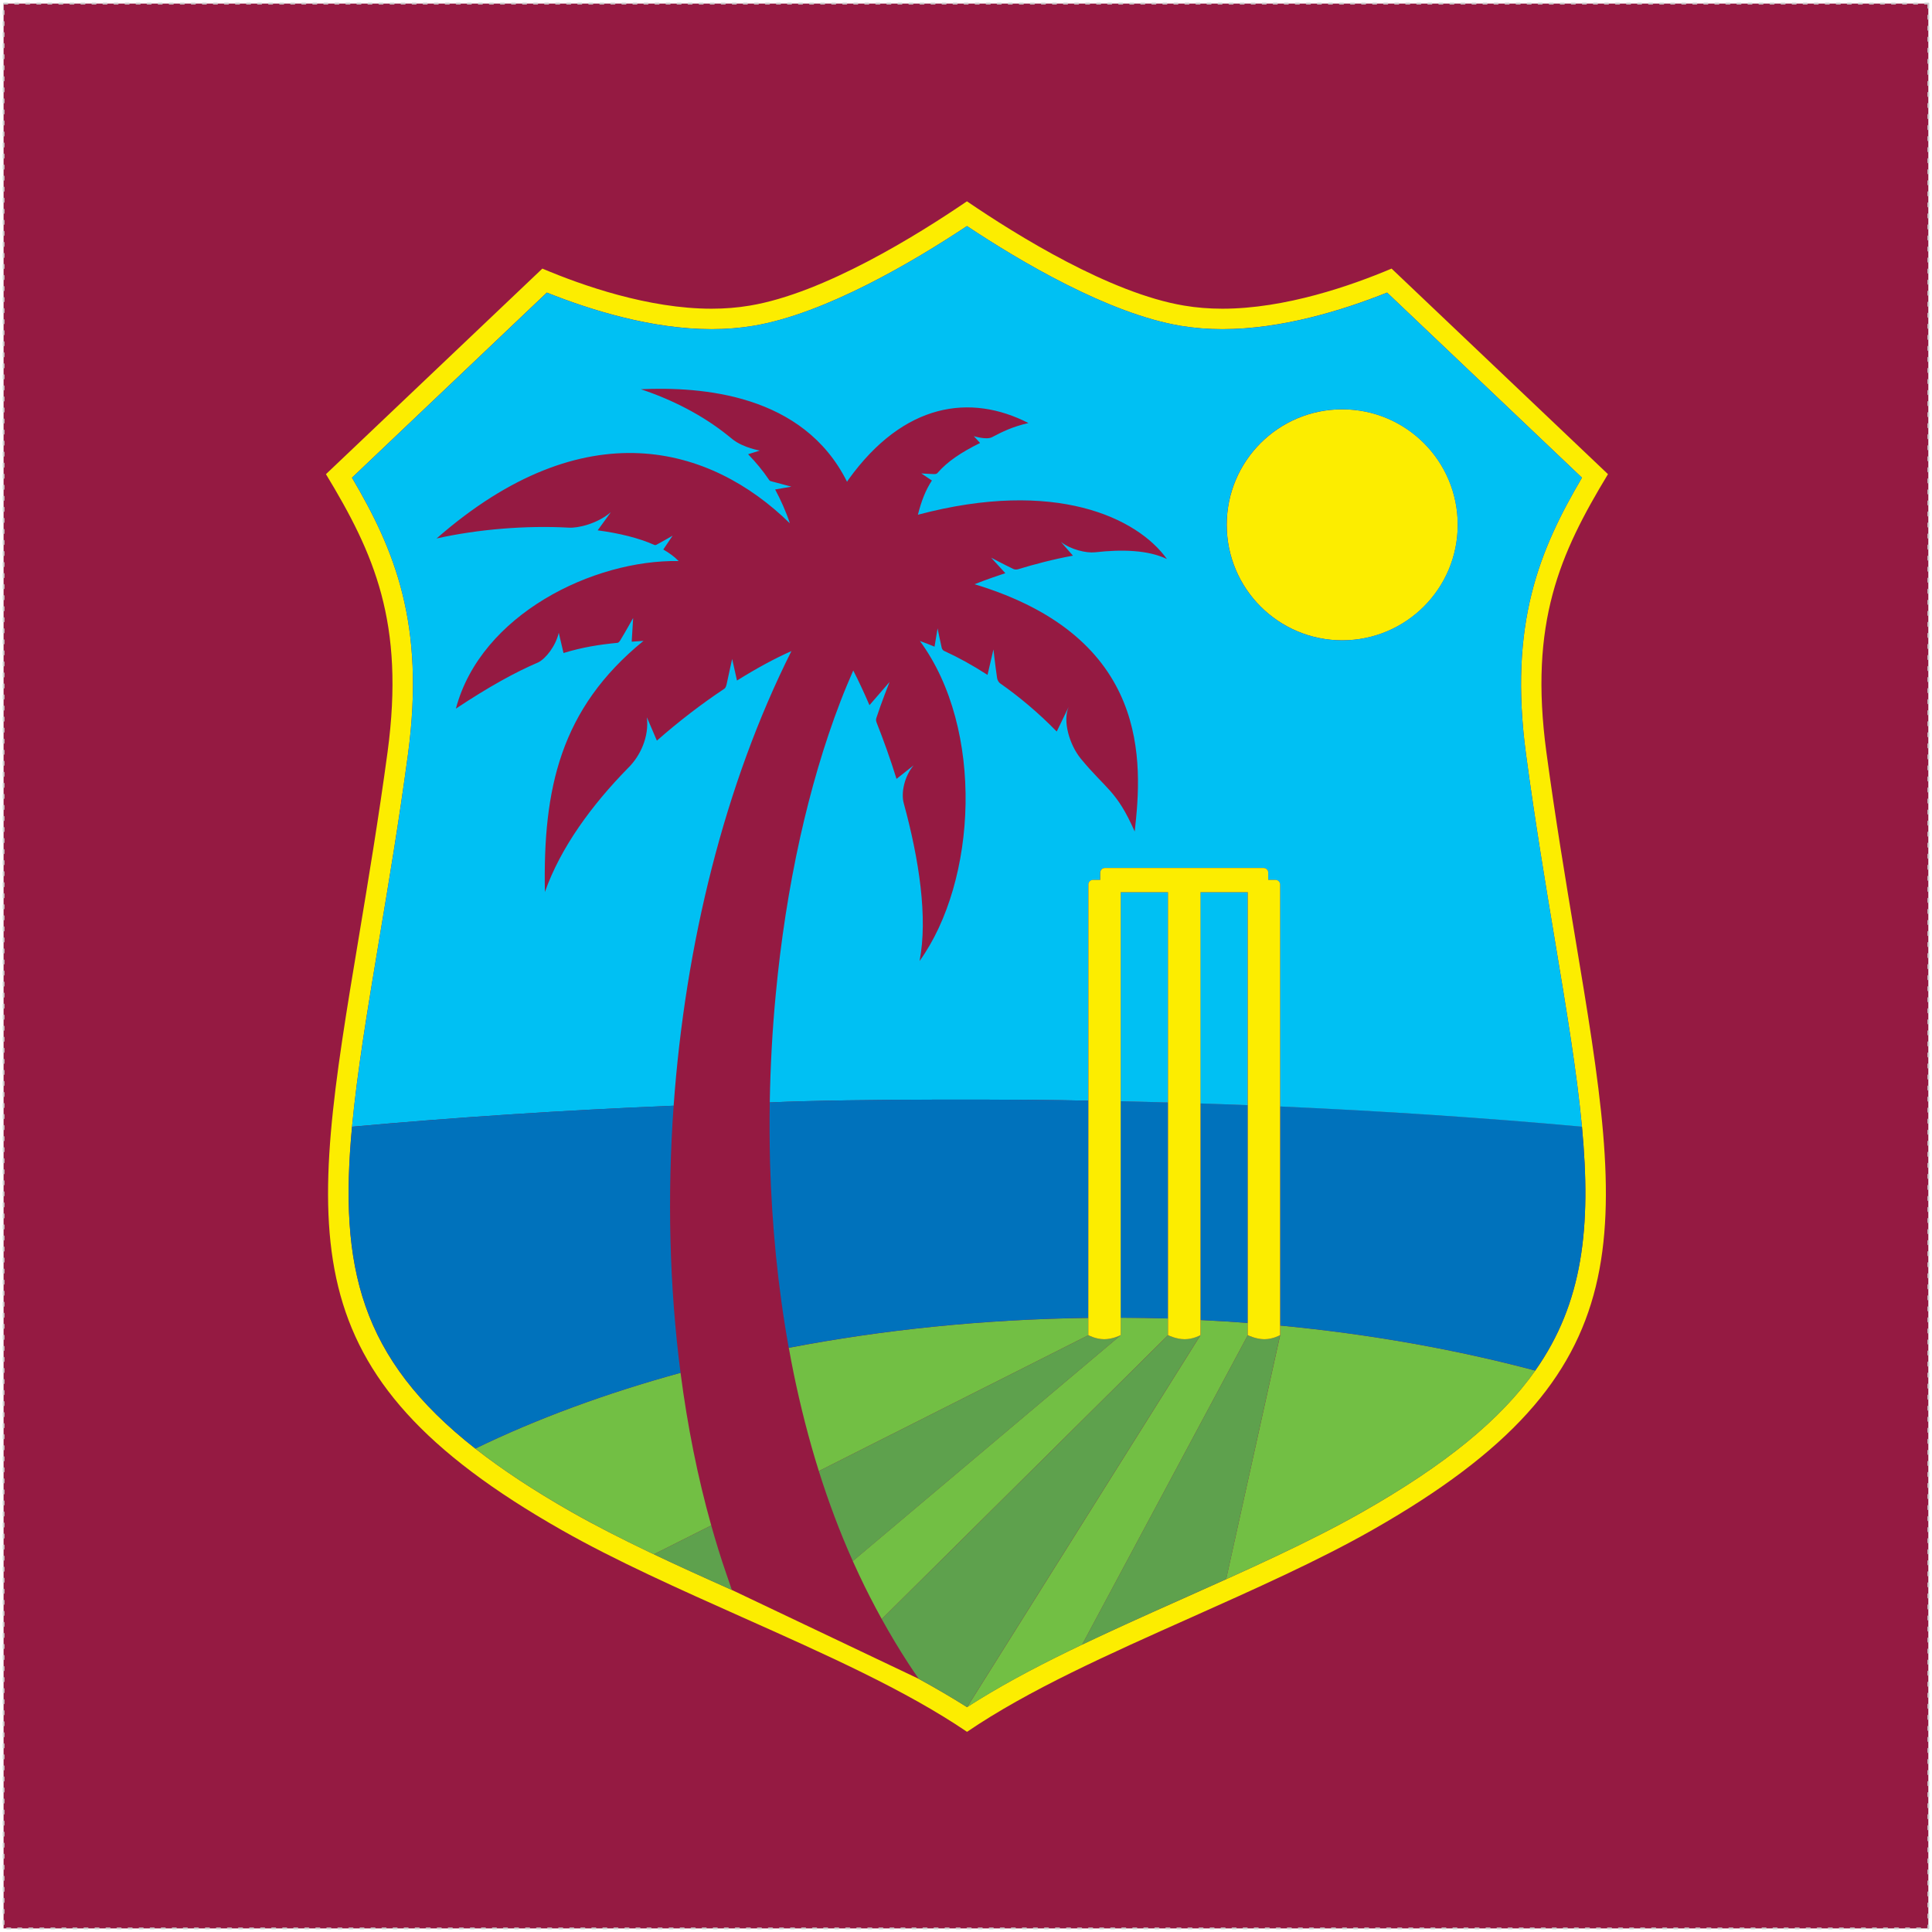 <svg width="28" height="28" viewBox="0 0 28 28" fill="none" xmlns="http://www.w3.org/2000/svg">
<g clip-path="url(#clip0_117_7171)">
<path d="M27.947 0.052H0.052V27.948H27.947V0.052Z" fill="#951A42" stroke="#CCCCCC" stroke-width="0.026" stroke-linecap="round" stroke-linejoin="round" stroke-dasharray="0.05 0.11"/>
<path fill-rule="evenodd" clip-rule="evenodd" d="M13.316 24.332C13.263 24.256 13.212 24.179 13.162 24.102C13.027 23.895 12.9 23.682 12.78 23.465C12.664 23.255 12.555 23.041 12.452 22.824C12.421 22.758 12.39 22.691 12.361 22.625C12.171 22.201 12.007 21.765 11.867 21.32C11.721 20.857 11.602 20.385 11.505 19.912C11.479 19.785 11.455 19.66 11.432 19.534C11.272 18.649 11.186 17.75 11.161 16.851C11.153 16.56 11.151 16.269 11.156 15.977C11.164 15.454 11.193 14.931 11.243 14.409C11.315 13.644 11.431 12.883 11.598 12.133C11.746 11.463 11.935 10.8 12.182 10.159C12.24 10.011 12.302 9.864 12.366 9.718C12.442 9.866 12.521 10.034 12.6 10.221L12.892 9.885C12.892 9.885 12.767 10.197 12.701 10.406C12.698 10.418 12.691 10.44 12.704 10.471C12.805 10.726 12.904 11.002 12.994 11.289L13.242 11.092C13.108 11.25 13.056 11.493 13.097 11.642C13.32 12.452 13.449 13.301 13.328 13.928C14.162 12.769 14.269 10.565 13.332 9.29C13.4 9.314 13.471 9.342 13.544 9.372L13.588 9.108C13.588 9.108 13.621 9.269 13.647 9.384C13.655 9.42 13.676 9.431 13.686 9.435C13.888 9.527 14.084 9.635 14.312 9.782L14.398 9.413C14.398 9.413 14.421 9.626 14.45 9.822C14.456 9.868 14.482 9.895 14.494 9.904C14.768 10.096 15.048 10.328 15.315 10.602L15.488 10.245C15.398 10.447 15.499 10.793 15.662 10.994C16.031 11.443 16.181 11.453 16.445 12.051C16.559 11.05 16.679 9.24 14.124 8.467C14.124 8.467 14.3 8.396 14.57 8.308L14.364 8.082C14.364 8.082 14.54 8.177 14.684 8.245C14.711 8.258 14.742 8.254 14.754 8.25C14.988 8.179 15.265 8.105 15.55 8.053L15.375 7.854C15.517 7.965 15.745 8.019 15.872 8.004C16.262 7.96 16.64 7.971 16.913 8.102C16.485 7.505 15.296 6.931 13.303 7.459C13.354 7.258 13.416 7.1 13.506 6.964L13.352 6.861C13.352 6.861 13.438 6.867 13.537 6.871C13.573 6.872 13.586 6.856 13.593 6.849C13.732 6.688 13.925 6.559 14.205 6.42L14.113 6.321C14.113 6.321 14.296 6.379 14.376 6.336C14.524 6.259 14.667 6.186 14.905 6.131C14.067 5.702 13.102 5.833 12.298 6.948C12.294 6.955 12.286 6.966 12.276 6.982C11.641 5.707 10.166 5.602 9.287 5.641C9.745 5.793 10.183 6.016 10.552 6.314C10.577 6.334 10.602 6.356 10.628 6.375C10.782 6.491 11.012 6.53 11.012 6.53L10.842 6.583C10.954 6.699 11.057 6.821 11.146 6.955C11.148 6.96 11.154 6.968 11.171 6.973C11.187 6.976 11.47 7.053 11.47 7.053L11.234 7.094C11.309 7.232 11.396 7.423 11.448 7.584C10.301 6.462 8.476 5.924 6.326 7.804C6.927 7.67 7.621 7.613 8.243 7.647C8.372 7.655 8.654 7.593 8.853 7.423L8.661 7.686C8.976 7.728 9.257 7.797 9.48 7.896C9.486 7.899 9.499 7.903 9.516 7.894C9.613 7.842 9.748 7.763 9.748 7.763L9.613 7.964C9.701 8.013 9.776 8.069 9.835 8.131C8.602 8.109 6.969 8.903 6.608 10.27C7.091 9.949 7.472 9.739 7.8 9.599C7.913 9.544 8.056 9.358 8.098 9.171L8.167 9.464C8.441 9.38 8.687 9.342 8.944 9.317C8.951 9.317 8.966 9.317 8.986 9.284C9.062 9.161 9.176 8.956 9.176 8.956L9.156 9.3C9.211 9.296 9.268 9.292 9.326 9.288C8.117 10.273 7.869 11.435 7.898 12.928C8.124 12.286 8.574 11.669 9.105 11.129C9.283 10.954 9.409 10.676 9.376 10.395L9.521 10.734C9.839 10.452 10.17 10.2 10.49 9.987C10.5 9.98 10.518 9.973 10.53 9.92C10.57 9.731 10.612 9.55 10.612 9.55L10.681 9.863C10.966 9.685 11.234 9.54 11.47 9.436C10.499 11.37 9.93 13.696 9.763 16.025C9.669 17.337 9.702 18.651 9.863 19.897C9.963 20.665 10.111 21.408 10.307 22.108C10.375 22.346 10.447 22.581 10.526 22.808L10.608 23.044L13.316 24.332Z" fill="#951A42"/>
<path fill-rule="evenodd" clip-rule="evenodd" d="M17.275 23.436C18.176 23.033 19.108 22.618 19.887 22.175C23.883 19.905 23.551 17.914 22.823 13.553C22.691 12.759 22.541 11.859 22.411 10.898C22.158 9.019 22.608 8.022 23.304 6.872L20.168 3.893H20.167C19.587 4.138 18.629 4.474 17.716 4.474C17.523 4.474 17.337 4.459 17.161 4.429C16.09 4.251 14.736 3.41 14.014 2.918H14.013C13.291 3.41 11.937 4.251 10.867 4.429C10.691 4.459 10.505 4.474 10.312 4.474C9.399 4.474 8.44 4.138 7.861 3.893H7.86L4.724 6.872C5.42 8.022 5.87 9.019 5.617 10.898C5.487 11.859 5.337 12.759 5.205 13.553C4.477 17.914 4.145 19.905 8.141 22.175C8.92 22.618 9.851 23.033 10.753 23.436C11.965 23.977 13.123 24.493 14.015 25.099C14.015 25.099 14.014 25.099 14.015 25.098V25.099C14.906 24.492 16.063 23.977 17.275 23.436M10.607 23.043C9.798 22.682 8.979 22.308 8.288 21.916C7.739 21.604 7.278 21.299 6.888 20.994C5.221 19.687 4.911 18.358 5.102 16.329C5.176 15.539 5.324 14.643 5.498 13.601C5.631 12.805 5.782 11.904 5.912 10.937C6.168 9.035 5.714 7.964 5.101 6.923L7.925 4.24C8.568 4.497 9.453 4.77 10.312 4.77C10.522 4.77 10.725 4.754 10.917 4.722C11.964 4.547 13.247 3.785 14.014 3.276C14.78 3.785 16.063 4.546 17.112 4.722C17.303 4.754 17.507 4.77 17.716 4.77C18.576 4.77 19.46 4.497 20.103 4.24L22.927 6.923C22.315 7.964 21.861 9.035 22.117 10.937C22.247 11.904 22.397 12.805 22.53 13.601C22.704 14.643 22.853 15.539 22.927 16.329C23.063 17.784 22.943 18.879 22.25 19.864C21.75 20.573 20.954 21.226 19.74 21.916C18.973 22.352 18.048 22.764 17.153 23.164C15.996 23.68 14.9 24.169 14.015 24.741C13.801 24.606 13.562 24.466 13.315 24.331L10.607 23.043Z" fill="#FCED00"/>
<path fill-rule="evenodd" clip-rule="evenodd" d="M16.929 15.979C16.7 15.972 16.472 15.966 16.242 15.96C16.472 15.966 16.7 15.972 16.929 15.979Z" fill="#951A42"/>
<path fill-rule="evenodd" clip-rule="evenodd" d="M19.453 9.28C20.378 9.28 21.127 8.531 21.127 7.606C21.127 6.681 20.378 5.932 19.453 5.932C18.529 5.932 17.779 6.681 17.779 7.606C17.779 8.531 18.529 9.28 19.453 9.28Z" fill="#FCED00"/>
<path fill-rule="evenodd" clip-rule="evenodd" d="M18.553 19.351L17.77 22.887C17.565 22.98 17.358 23.072 17.153 23.164C16.647 23.39 16.153 23.611 15.682 23.837L18.084 19.351V19.173C17.857 19.156 17.628 19.142 17.398 19.131V19.351L14.016 24.742C14.901 24.17 15.997 23.68 17.153 23.164C18.049 22.764 18.974 22.352 19.741 21.915C20.955 21.226 21.751 20.573 22.251 19.864C21.102 19.559 19.859 19.335 18.553 19.211V19.351Z" fill="#72BF44"/>
<path fill-rule="evenodd" clip-rule="evenodd" d="M16.928 19.108C16.701 19.101 16.471 19.099 16.242 19.097V19.35C16.242 19.35 16.241 19.35 16.241 19.351L12.359 22.624C12.389 22.691 12.42 22.758 12.451 22.824C12.553 23.041 12.663 23.255 12.779 23.465L16.928 19.35L16.928 19.108Z" fill="#72BF44"/>
<path fill-rule="evenodd" clip-rule="evenodd" d="M15.774 19.1C14.254 19.12 12.789 19.273 11.432 19.534C11.454 19.66 11.479 19.786 11.504 19.911C11.602 20.385 11.722 20.857 11.867 21.32L15.774 19.351V19.1Z" fill="#72BF44"/>
<path fill-rule="evenodd" clip-rule="evenodd" d="M6.889 20.994C7.278 21.3 7.74 21.604 8.289 21.916C8.979 22.309 9.798 22.683 10.607 23.044C10.227 22.874 9.846 22.702 9.476 22.526L10.308 22.108C10.111 21.408 9.963 20.666 9.863 19.896C8.783 20.192 7.775 20.564 6.889 20.994Z" fill="#72BF44"/>
<path fill-rule="evenodd" clip-rule="evenodd" d="M18.084 16.017C17.859 16.008 17.625 15.999 17.398 15.991V19.13C17.628 19.142 17.857 19.156 18.084 19.173V16.017Z" fill="#0072BC"/>
<path fill-rule="evenodd" clip-rule="evenodd" d="M16.928 15.978C16.699 15.972 16.471 15.965 16.241 15.96V19.098C16.471 19.099 16.701 19.101 16.928 19.108V15.978Z" fill="#0072BC"/>
<path fill-rule="evenodd" clip-rule="evenodd" d="M18.552 16.035V19.21C19.859 19.335 21.102 19.558 22.25 19.863C22.943 18.879 23.064 17.784 22.927 16.328C21.52 16.2 20.053 16.102 18.552 16.035" fill="#0072BC"/>
<path fill-rule="evenodd" clip-rule="evenodd" d="M19.452 5.932C20.376 5.932 21.126 6.681 21.126 7.606C21.126 8.53 20.376 9.28 19.452 9.28C18.527 9.28 17.778 8.53 17.778 7.606C17.778 6.681 18.527 5.932 19.452 5.932ZM15.773 15.953L15.774 12.819C15.774 12.782 15.804 12.753 15.84 12.753H15.945V12.647C15.945 12.611 15.975 12.58 16.012 12.58H18.313C18.35 12.58 18.38 12.611 18.38 12.647V12.753H18.485C18.521 12.753 18.551 12.782 18.551 12.819L18.552 16.036C20.053 16.103 21.52 16.201 22.927 16.329C22.853 15.539 22.704 14.645 22.53 13.601C22.398 12.806 22.247 11.904 22.117 10.937C21.861 9.035 22.315 7.964 22.927 6.923L20.103 4.241C19.46 4.498 18.576 4.771 17.716 4.771C17.507 4.771 17.304 4.754 17.112 4.722C16.063 4.547 14.78 3.785 14.014 3.276C13.248 3.785 11.964 4.547 10.917 4.722C10.726 4.754 10.522 4.771 10.312 4.771C9.454 4.771 8.568 4.498 7.926 4.241L5.102 6.923C5.714 7.964 6.168 9.035 5.912 10.937C5.782 11.904 5.632 12.806 5.498 13.601C5.325 14.645 5.176 15.539 5.102 16.329C6.6 16.193 8.159 16.091 9.763 16.025C9.93 13.696 10.499 11.37 11.47 9.436C11.234 9.54 10.965 9.685 10.681 9.863L10.611 9.55C10.611 9.55 10.57 9.731 10.53 9.92C10.518 9.973 10.5 9.98 10.49 9.987C10.17 10.2 9.839 10.453 9.52 10.734L9.375 10.395C9.409 10.676 9.282 10.954 9.104 11.129C8.574 11.669 8.123 12.286 7.897 12.928C7.868 11.435 8.117 10.273 9.326 9.288C9.268 9.292 9.211 9.296 9.155 9.3L9.176 8.956C9.176 8.956 9.062 9.162 8.987 9.284C8.965 9.317 8.951 9.317 8.943 9.317C8.686 9.342 8.441 9.38 8.167 9.464L8.098 9.171C8.055 9.358 7.913 9.544 7.8 9.6C7.472 9.74 7.091 9.949 6.607 10.27C6.969 8.903 8.602 8.11 9.835 8.131C9.776 8.069 9.7 8.014 9.613 7.964L9.748 7.763C9.748 7.763 9.612 7.843 9.516 7.894C9.498 7.904 9.485 7.899 9.48 7.896C9.257 7.797 8.976 7.728 8.662 7.686L8.853 7.423C8.654 7.593 8.372 7.656 8.243 7.647C7.621 7.613 6.927 7.67 6.327 7.804C8.476 5.924 10.301 6.462 11.447 7.584C11.396 7.423 11.309 7.232 11.234 7.094L11.469 7.053C11.469 7.053 11.187 6.977 11.17 6.973C11.154 6.969 11.149 6.96 11.146 6.955C11.056 6.821 10.954 6.699 10.842 6.583L11.012 6.53C11.012 6.53 10.782 6.491 10.628 6.375C10.602 6.356 10.578 6.334 10.552 6.314C10.183 6.017 9.744 5.793 9.287 5.641C10.167 5.602 11.641 5.707 12.276 6.982C12.286 6.967 12.294 6.955 12.298 6.948C13.102 5.833 14.067 5.702 14.905 6.131C14.667 6.186 14.524 6.259 14.377 6.336C14.296 6.379 14.113 6.321 14.113 6.321L14.204 6.42C13.924 6.559 13.732 6.689 13.592 6.849C13.586 6.857 13.573 6.873 13.537 6.871C13.438 6.868 13.352 6.861 13.352 6.861L13.506 6.964C13.416 7.1 13.354 7.258 13.303 7.46C15.295 6.931 16.485 7.505 16.912 8.102C16.64 7.971 16.262 7.96 15.872 8.004C15.745 8.019 15.517 7.965 15.376 7.854L15.55 8.053C15.265 8.105 14.987 8.179 14.754 8.25C14.742 8.253 14.711 8.259 14.684 8.245C14.54 8.176 14.364 8.082 14.364 8.082L14.57 8.307C14.301 8.395 14.124 8.467 14.124 8.467C16.679 9.24 16.558 11.05 16.445 12.051C16.181 11.452 16.031 11.442 15.662 10.993C15.499 10.792 15.398 10.447 15.488 10.245L15.315 10.602C15.048 10.328 14.768 10.095 14.494 9.903C14.482 9.895 14.456 9.867 14.45 9.822C14.421 9.626 14.398 9.412 14.398 9.412L14.312 9.781C14.085 9.635 13.887 9.527 13.686 9.435C13.676 9.43 13.655 9.42 13.647 9.384C13.621 9.268 13.588 9.107 13.588 9.107L13.544 9.372C13.471 9.341 13.4 9.314 13.332 9.29C14.269 10.564 14.161 12.768 13.327 13.928C13.449 13.3 13.32 12.452 13.098 11.642C13.056 11.493 13.107 11.25 13.241 11.092L12.993 11.288C12.904 11.001 12.805 10.726 12.704 10.471C12.691 10.439 12.698 10.417 12.701 10.405C12.768 10.197 12.892 9.884 12.892 9.884L12.601 10.22C12.521 10.034 12.442 9.865 12.366 9.717C12.302 9.864 12.24 10.011 12.183 10.159C11.936 10.8 11.747 11.463 11.597 12.133C11.431 12.883 11.315 13.644 11.243 14.409C11.193 14.93 11.165 15.454 11.156 15.977C12.374 15.923 14.94 15.932 15.774 15.952" fill="#00C0F3"/>
<path fill-rule="evenodd" clip-rule="evenodd" d="M18.083 12.93H17.396V15.992C17.624 15.999 17.858 16.009 18.083 16.017V12.93Z" fill="#00C0F3"/>
<path fill-rule="evenodd" clip-rule="evenodd" d="M16.929 12.93H16.242V15.96C16.472 15.965 16.7 15.972 16.929 15.978V12.93Z" fill="#00C0F3"/>
<path fill-rule="evenodd" clip-rule="evenodd" d="M18.323 19.409C18.201 19.409 18.084 19.351 18.084 19.351L15.682 23.836C16.152 23.611 16.646 23.39 17.152 23.164C17.358 23.072 17.564 22.98 17.77 22.887L18.552 19.35V19.351C18.552 19.351 18.447 19.409 18.323 19.409Z" fill="#5EA14D"/>
<path fill-rule="evenodd" clip-rule="evenodd" d="M16.003 19.409C15.88 19.409 15.774 19.351 15.774 19.351L11.867 21.32C12.007 21.765 12.17 22.201 12.36 22.625L16.242 19.351C16.235 19.354 16.123 19.409 16.003 19.409" fill="#5EA14D"/>
<path fill-rule="evenodd" clip-rule="evenodd" d="M17.397 19.351C17.396 19.351 17.291 19.408 17.168 19.408C17.046 19.408 16.928 19.351 16.928 19.351L12.779 23.465C12.899 23.681 13.026 23.894 13.161 24.102C13.211 24.179 13.262 24.255 13.316 24.332C13.563 24.467 13.802 24.606 14.015 24.742L17.397 19.351Z" fill="#5EA14D"/>
<path fill-rule="evenodd" clip-rule="evenodd" d="M10.607 23.044L10.526 22.808C10.447 22.58 10.375 22.346 10.308 22.108L9.476 22.526C9.846 22.702 10.227 22.874 10.607 23.044Z" fill="#5EA14D"/>
<path fill-rule="evenodd" clip-rule="evenodd" d="M15.774 15.952C14.94 15.931 12.373 15.922 11.156 15.977C11.151 16.268 11.153 16.56 11.16 16.85C11.186 17.75 11.272 18.648 11.431 19.533C12.788 19.272 14.254 19.12 15.774 19.099L15.774 15.952Z" fill="#0072BC"/>
<path fill-rule="evenodd" clip-rule="evenodd" d="M6.889 20.994C7.775 20.563 8.783 20.192 9.863 19.896C9.702 18.651 9.669 17.337 9.763 16.024C8.159 16.091 6.6 16.193 5.102 16.33C4.912 18.358 5.221 19.686 6.889 20.994Z" fill="#0072BC"/>
<path fill-rule="evenodd" clip-rule="evenodd" d="M17.398 19.35V12.93H18.084V19.35C18.084 19.35 18.202 19.409 18.324 19.409C18.448 19.409 18.552 19.35 18.552 19.35V19.211L18.552 16.036V12.819C18.552 12.782 18.522 12.752 18.485 12.752H18.38V12.647C18.38 12.61 18.35 12.58 18.313 12.58H16.013C15.976 12.58 15.946 12.61 15.946 12.647V12.752H15.841C15.804 12.752 15.774 12.782 15.774 12.819V15.952L15.773 19.1V19.35C15.773 19.35 15.88 19.409 16.003 19.409C16.122 19.409 16.235 19.354 16.241 19.35H16.242V12.93H16.928V19.35C16.928 19.35 17.046 19.409 17.169 19.409C17.291 19.409 17.396 19.352 17.398 19.35L17.398 19.35Z" fill="#FCED00"/>
</g>
<defs>
<clipPath id="clip0_117_7171">
<rect width="28" height="28" fill="white"/>
</clipPath>
</defs>
</svg>
